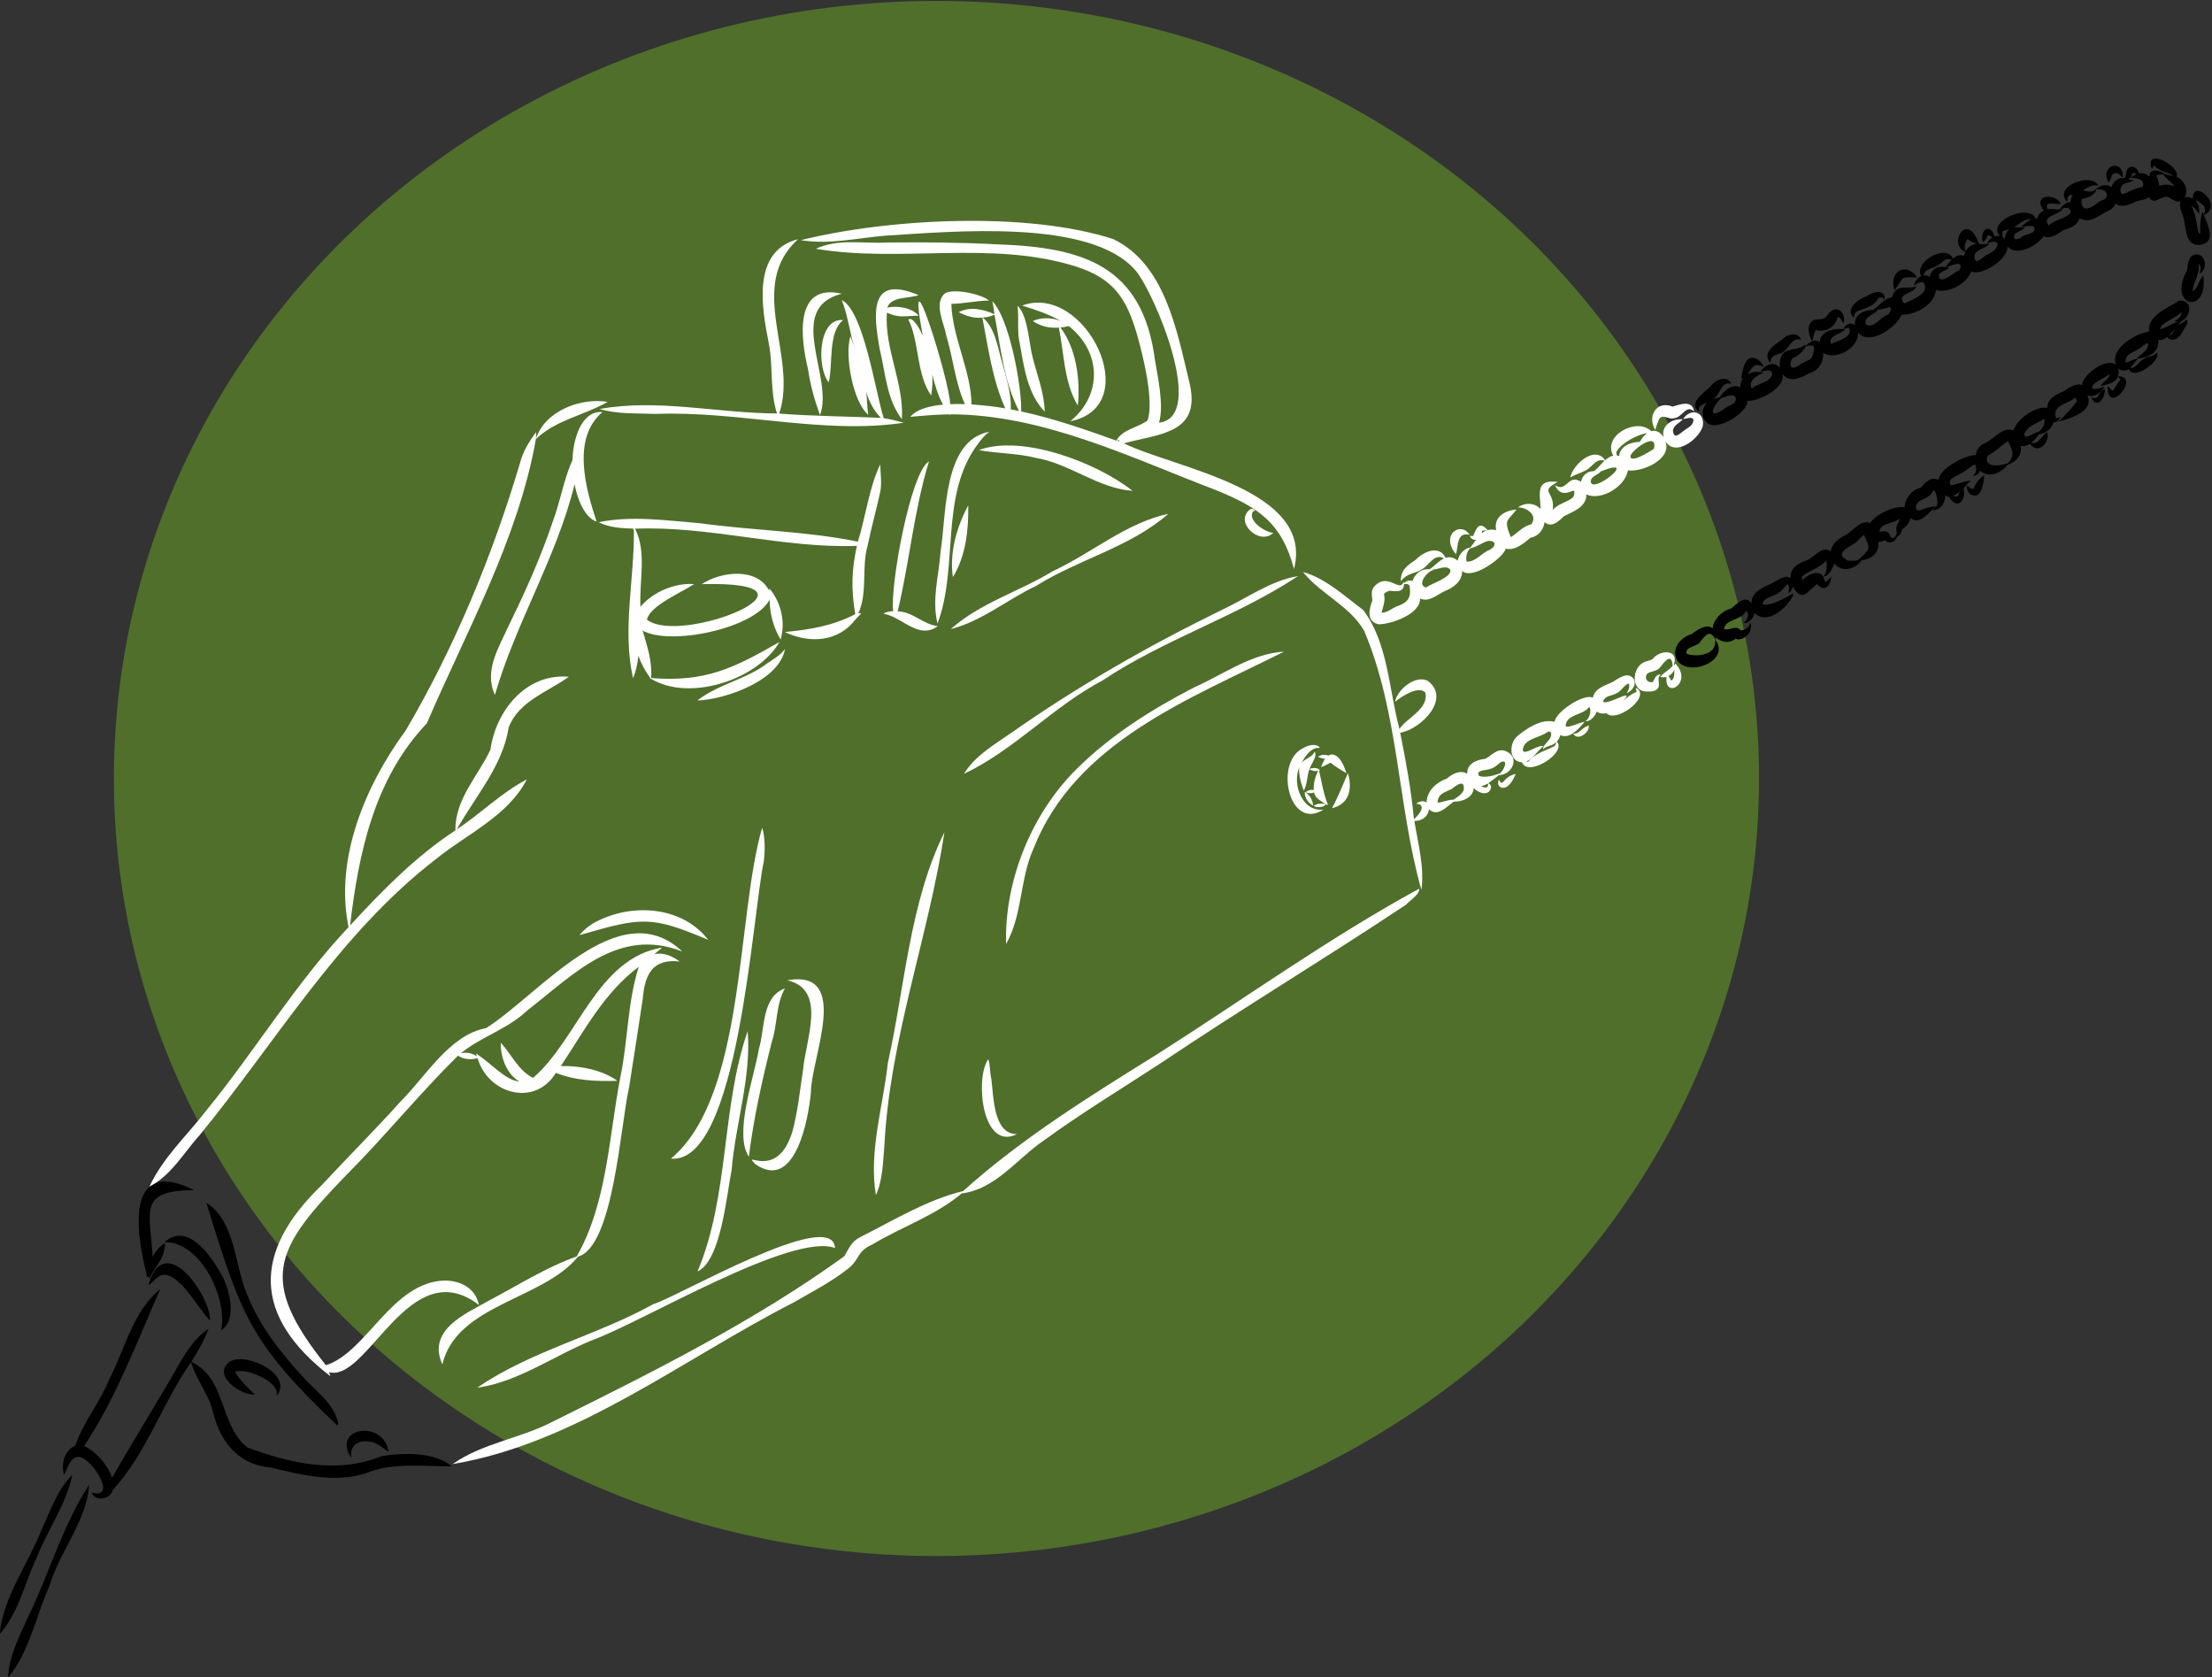 <?xml version="1.0" encoding="UTF-8" standalone="no"?>
<!-- Created with Inkscape (http://www.inkscape.org/) -->

<svg
   version="1.1"
   id="svg19043"
   width="224.891"
   height="170.472"
   viewBox="0 0 224.891 170.472"
   sodipodi:docname="logo.svg"
   inkscape:version="1.2.2 (b0a8486541, 2022-12-01)"
   xmlns:inkscape="http://www.inkscape.org/namespaces/inkscape"
   xmlns:sodipodi="http://sodipodi.sourceforge.net/DTD/sodipodi-0.dtd"
   xmlns="http://www.w3.org/2000/svg"
   xmlns:svg="http://www.w3.org/2000/svg">
  <rect x="0" y="0" width="224.891" height="170.472" fill="#333333" stroke="none"/>
  <defs
     id="defs19047" />
  <sodipodi:namedview
     id="namedview19045"
     pagecolor="#ffffff"
     bordercolor="#666666"
     borderopacity="1.0"
     inkscape:showpageshadow="2"
     inkscape:pageopacity="0.0"
     inkscape:pagecheckerboard="0"
     inkscape:deskcolor="#d1d1d1"
     showgrid="false"
     inkscape:zoom="0.49438549"
     inkscape:cx="525.9054"
     inkscape:cy="-366.11107"
     inkscape:window-width="1920"
     inkscape:window-height="1011"
     inkscape:window-x="0"
     inkscape:window-y="32"
     inkscape:window-maximized="1"
     inkscape:current-layer="g19053">
    <inkscape:page
       x="0"
       y="0"
       id="page19049"
       width="224.891"
       height="170.472" />
  </sodipodi:namedview>
  <g
     id="g19051"
     inkscape:groupmode="layer"
     inkscape:label="Page 1"
     transform="matrix(1.333,0,0,-1.333,-181.981,375.562)">
    <g
       id="g19053"
       transform="matrix(0.1,0,0,0.1,-3096.95,-637.865)">
      <ellipse
         style="fill:#4f6f2b;stroke-width:1.343;fill-opacity:1"
         id="path19364"
         cx="33048.934"
         cy="-8602.435"
         transform="scale(1,-1)"
         rx="627.392"
         ry="592.935" />
      <path
         d="m 33390.22,8743.204 c 1.157,1.208 2.791,1.981 4.395,2.392 v -0.048 c 4.606,-0.333 10.651,-1.678 10.932,5.033 1.551,0.339 3.663,0.375 4.266,-1.494 l 0.03,0.026 c 1.329,-9.424 -1.673,-12.714 -10.23,-15.599 -3.647,-1.69 -7.058,-4.635 -11.214,-4.724 1.218,4.724 3.178,9.454 1.833,14.415 z m 37.969,18.241 c 0,0.01 0,0.012 0,0.012 -0.96,0.184 -1.995,0.381 -3.013,0.476 5.085,-1.428 11.67,4.051 15.556,-0.149 2.042,-5.819 -14.151,-10.554 -18.476,-13.743 l 0.275,-0.041 c -7.743,1.85 0.626,12.559 5.671,13.445 z m 27.695,16.432 c 4.975,0.916 8.99,4.337 13.747,5.705 6.467,0.488 6.227,-4.212 1.253,-6.83 -6.022,-2.159 -10.535,-9.025 -17.072,-8.983 0.211,-0.054 0.41,-0.137 0.626,-0.119 -0.398,0 -0.842,0.172 -1.258,0.381 -0.509,3.486 0.158,7.294 2.704,9.846 z m -2.698,-9.87 c 0.03,-0.012 0.07,-0.028 0.09,-0.041 -0.02,0.012 -0.07,0.026 -0.09,0.036 0,0.01 0,0.01 0,0.01 z m 94.833,61.452 0.04,0.053 c 0.68,3.813 5.508,4.296 7.621,7.098 31.2,12.559 -8.311,-19.294 -7.667,-7.151 z m 19.513,21.983 c 3.271,6.502 16.298,13.511 23.403,14.302 -1.855,-1.345 -3.739,-3.469 -5.542,-6.598 -6.706,-0.167 -15,-3.022 -15.796,-10.822 -0.515,0.167 -1.047,0.268 -1.591,0.339 -0.375,0.881 -0.603,1.803 -0.474,2.779 z m 28.671,2.403 c -2.471,-1.606 -18.951,-12.262 -17.927,-5.14 l 0.07,0.037 c 1.961,4.908 20.795,18.693 17.862,5.104 z m -210.104,-133.837 c 9.568,-0.065 32.113,7.758 31.68,19.627 6.988,-3.058 12.98,2.969 18.938,5.759 6.543,2.428 13.344,7.532 13.151,15.32 7.303,-7.08 30.819,9.234 33.335,16.968 6.988,-1.803 13.964,4.266 18.821,8.341 6,0.916 10.073,6.276 10.751,11.928 4.887,-4.67 10.822,0.434 14.392,4.194 7.052,3.968 17.381,6.777 17.516,16.837 11.401,-5.009 29.596,6.051 31.651,18.36 11.78,-1.357 33.944,8.948 28.519,22.245 7.678,-12.25 25.657,1.571 28.572,11.53 1.79,11.013 -9.055,14.243 -14.971,5.515 2.428,-0.037 8.14,2.618 7.806,-1.648 h -0.05 c -0.58,-3.659 -4.389,-5.206 -7.035,-7.169 -3.131,-2.225 -7.743,-7.402 -8.504,-0.339 0.351,4.474 4.875,5.825 7.533,8.829 -8.253,0.886 -17.161,-5.152 -14.514,-13.951 -2.037,3.688 -5.607,6.015 -9.599,4.938 -11.219,10.905 -37.602,-3.629 -28.917,-18.723 -2.382,-0.381 -4.448,-1.88 -6.239,-3.445 -7.854,11.678 -24.621,-3.213 -26.588,-13.136 4.033,2.433 8.797,3.564 12.864,5.997 5.104,3.385 6.643,8.472 13.326,6.788 -2.739,-2.511 -5.086,-5.61 -7.946,-7.913 -5.824,0 -9.248,-3.885 -10.014,-8.18 -10.36,6.569 -10.553,-8.686 -19.905,-2.582 3.26,-7.163 7.813,-6.925 14.163,-4.051 1.2,-1.547 0.538,-3.73 -0.416,-5.337 0,0 0.03,0.119 0.03,0.119 -4.624,-3.968 -11.424,-4.742 -15.504,-9.704 2.148,14.499 -10.868,13.625 3.834,21.4 -17.236,2.284 -13.519,-8.478 -13.033,-20.734 -4.279,5.01 -12.227,5.242 -17.277,1.321 6.525,0.285 15.322,-5.92 10.183,-12.839 -6.432,-1.41 -10.271,-6.539 -15.667,-9.805 -5.63,13.85 -2.604,11.708 4.319,21.073 -8.732,-0.714 -17.586,-5.556 -15.486,-15.819 -3.306,1.101 -7.737,0.53 -11.113,-2.404 0.228,0.685 0.397,1.375 0.474,2.029 1.14,0.303 3.424,-0.01 3.991,0.714 v 0 0 0 c -6.356,6.895 -8.445,1.16 -10.886,-4.706 -2.117,-0.339 -3.721,1.244 -1.34,-1.88 1.234,-1 2.411,-1.237 3.476,-0.994 -1.416,-1.981 -2.732,-4.057 -4.253,-5.925 -4.642,-0.524 -8.891,-5.355 -9.722,-10.084 -2.364,2.314 -6.057,3.325 -9.182,2.195 -4.964,10.209 -16.932,4.676 -22.866,-1.529 -6.671,-4.528 -11.23,-7.383 -11.36,-16.367 5.297,6.699 10.02,5.319 16.533,9.305 5.572,3.671 9.26,12.196 16.562,8.169 -4.113,-1.809 -7.332,-5.926 -11.154,-8.294 -6.596,0.637 -11.378,-3.825 -13.027,-9.001 -1.791,0.881 -3.956,0.619 -6.438,-1.594 -0.04,0.339 -0.04,0.833 -0.24,1.071 -3.09,-8.835 -12.021,7.913 -22.509,-3.677 -2.581,-3.034 -1.708,-6.937 -1.357,-10.507 -2.61,-6.86 -4.653,-16.063 4.699,-18.235"
         style="fill:#ffffff;fill-opacity:1;fill-rule:nonzero;stroke:none;stroke-width:0.059"
         id="path19057" />
      <path
         d="m 33445.179,8773.332 c 1.921,6.395 0.352,17.337 10.447,14.915 0,0 0,0 0,0 v 0 c -6.911,10.691 -22.66,0.033 -10.447,-14.915"
         style="fill:#ffffff;fill-opacity:1;fill-rule:nonzero;stroke:none;stroke-width:0.059"
         id="path19059" />
      <path
         d="m 33618.19,8876.304 c 0,0 0,0 0,0 0,0 0,0 0,0"
         style="fill:#000000;fill-opacity:1;fill-rule:nonzero;stroke:none;stroke-width:0.059"
         id="path19061" />
      <path
         d="m 33600.006,8876.28 c 2.535,4.617 7.497,-0.405 11.407,0.85 6.092,0.197 9.311,10.918 15.363,5.2 -1.241,9.043 -10.974,5.307 -16.375,3.683 -12.25,4.908 -19.635,-7.288 -13.192,-17.854 0.644,2.701 1.692,5.497 2.797,8.121"
         style="fill:#ffffff;fill-opacity:1;fill-rule:nonzero;stroke:none;stroke-width:0.059"
         id="path19063" />
      <path
         d="m 33626.782,8882.33 c 0,0 0,0 0,0 0,0 0,0 0,-0.01 0,0 0,0 0,0.01"
         style="fill:#000000;fill-opacity:1;fill-rule:nonzero;stroke:none;stroke-width:0.059"
         id="path19065" />
      <path
         d="m 33708.611,8936.976 c 0,0 0,0.01 0,0.01 0,-0.01 0,-0.01 0,-0.01"
         style="fill:#000000;fill-opacity:1;fill-rule:nonzero;stroke:none;stroke-width:0.059"
         id="path19067" />
      <path
         d="m 33708.611,8936.976 v 0 c 0,0 0,0 0,0 0,0 0,0 0,0"
         style="fill:#000000;fill-opacity:1;fill-rule:nonzero;stroke:none;stroke-width:0.059"
         id="path19069" />
      <path
         d="m 33691.54,8926.326 c 7.959,1.362 8.445,13.41 17.065,10.655 -2.897,6.574 -11.366,4.254 -15.152,-0.291 -5.752,-3.63 -15.159,-10.019 -8.445,-17.378 0.03,4.563 2.703,5.818 6.532,7.014"
         style="fill:#000000;fill-opacity:1;fill-rule:nonzero;stroke:none;stroke-width:0.059"
         id="path19071" />
      <path
         d="m 33748.958,8953.586 c -1.685,8.269 12.061,4.385 18.241,14.755 1.265,1.779 4.25,0.862 4.812,-1 1.417,8.757 -9.094,6.437 -13.415,2.82 -6.296,-1.755 -17.562,-10.215 -9.638,-16.575"
         style="fill:#000000;fill-opacity:1;fill-rule:nonzero;stroke:none;stroke-width:0.059"
         id="path19073" />
      <path
         d="m 33796.62,8984.583 c 0.147,0 0.322,-0.048 0.457,-0.149 -8.855,12.56 -22.052,4.391 -17.429,-9.733 7.907,10.596 3.143,9.917 16.972,9.882"
         style="fill:#000000;fill-opacity:1;fill-rule:nonzero;stroke:none;stroke-width:0.059"
         id="path19075" />
      <path
         d="m 33948.129,9064.061 c 2.406,0.5 3.927,-2.404 5.677,-3.219 0.632,15.058 -18.482,9.008 -10.832,-4.051 2.305,1.981 1.427,7.08 5.155,7.27"
         style="fill:#000000;fill-opacity:1;fill-rule:nonzero;stroke:none;stroke-width:0.059"
         id="path19077" />
      <path
         d="m 34016.205,9034.177 c -0.169,-0.511 -0.485,-1.112 -0.779,-1.583 -0.268,0.714 -0.562,1.422 -0.918,2.1 -1.662,-5.266 -2.025,-10.75 -1.605,-16.224 -0.133,0.125 -0.595,-0.815 -1.046,-0.41 -2.347,6.806 -1.663,14.487 -5.829,20.716 2.855,-0.738 4.278,-3.754 5.969,-5.937 0.211,2.856 0.04,7.24 -2.289,9.638 0.282,0.304 0.562,0.613 0.837,0.91 1.622,-1.898 3.7,-2.772 5.326,-4.706 l -0.02,-0.06 c 0.691,-1.368 0.673,-2.909 0.35,-4.444 z m -24.925,20.407 c -3.108,0.999 -6.538,0.892 -9.575,-0.274 -0.62,2.707 -1.346,5.367 -2.265,7.984 1.714,0.958 3.119,0.542 5.179,0.791 2.207,-3.689 6.286,-5.593 8.551,-9.174 -0.627,0.25 -1.259,0.47 -1.89,0.673 z m -22.305,-1.101 c -5.465,-0.5 -10.259,-3.856 -15.332,-5.42 -2.968,0.928 -1.569,6.134 0.45,7.532 2.453,1.208 5.654,1.458 8.024,2.897 -1.429,0.149 -2.826,0.583 -4.232,0.988 1.984,0.869 2.733,2.689 3.336,4.623 0.867,0.238 2.013,-0.184 2.939,-0.863 -1.669,-0.755 -3.219,-1.88 -4.782,-2.725 4.331,-0.244 11.628,-0.541 9.597,-7.032 z m -27.424,-6.788 c -0.123,-3.141 -4.214,-3.04 -6.221,-4.706 -5.408,-4.545 -13.871,-9.186 -13.016,2.285 4.283,0.88 10.183,2.475 11.272,7.437 3.418,0.071 8.55,-0.203 7.965,-5.016 z m -27.771,-13.184 c -4.324,-4.301 -11.833,-4.985 -16.55,-9.406 -5.824,7.705 8.539,7.717 10.711,12.958 0.03,-0.01 0.04,0.011 0.03,0.031 2.845,1.19 6.76,0.357 5.817,-3.581 z m -36.852,-17.949 c -2.926,-2.773 -8.328,-2.844 -5.255,2.302 -0.09,-0.137 -0.141,-0.184 -0.206,-0.286 2.254,2.201 5.969,2.612 7.867,5.367 -2.459,-0.666 -6.058,0.166 -8.558,-0.179 4.356,2.35 7.955,6.866 13.385,6.075 -2.949,-1.237 -5.442,-3.635 -7.947,-5.521 3.219,-0.595 7.632,1.88 10.13,-0.554 l -0.07,-0.031 c 1.322,-5.527 -6.455,-4.676 -9.347,-7.175 z m -13.075,-1.619 c -0.485,0.583 -1.088,1.077 -1.79,1.482 -0.147,1.475 -0.08,3.034 0,4.509 1.761,0.298 3.534,0.768 5.254,1.369 -2.228,-1.701 -3.423,-4.515 -3.452,-7.36 z m -29.818,-9.281 c -1.767,2.761 -0.363,6.598 1.317,9.138 2.142,-1.773 4.688,-3.058 7.344,-3.831 -3.616,-0.026 -7.075,-2.189 -8.661,-5.307 z m -4.782,-14.475 c -3.516,-1.208 -15.373,-12.363 -15.789,-4.307 0.433,3.581 7.046,3.962 7.825,6.544 -0.105,0.089 -0.252,-0.037 -0.305,-0.131 -0.825,-0.167 -1.598,-0.054 -2.44,0.054 3.745,0.571 14.601,6.52 10.709,-2.16 z m -27.465,-4.141 c 0.96,5.046 6.508,5.123 10.165,7.288 3.794,1.612 6.573,7.163 11.126,4.479 -1.738,-1.731 -3.277,-3.777 -4.641,-5.45 -6.35,1.493 -11.067,-2.392 -11.921,-7.389 -1.469,0.97 -3.113,1.321 -4.729,1.071 z m -27.478,-30.098 c -5.448,-1.678 -10.241,-10.507 -16.211,-7.461 l 0.03,0.029 c -0.309,0.351 -0.486,0.791 -0.655,1.22 l 0.09,-0.101 c -0.649,5.812 7.105,6.164 9.37,10.34 2.915,0.119 5.677,0.988 8.446,1.809 l -0.03,0.041 c 3.032,0.345 0.773,-5.295 -1.053,-5.878 z m -115.685,-64.444 c -0.193,-3.653 -4.957,-4.379 -7.444,-6.146 -13.174,-10.06 -12.396,-1.493 -3.706,7.163 3.301,0.886 6.749,2.981 10.19,1.678 0.562,-0.678 1.118,-2.1 0.977,-3.29 0,0.202 0,0.387 -0.02,0.595 z m 362.204,146.343 c 2.207,7.728 -13.683,20.145 -13.742,6.788 -1.978,1.148 -4.284,1.594 -6.286,0.815 3.694,5.723 -0.281,13.469 -6.086,15.766 3.804,7.175 -22.48,22.293 -19.484,8.062 1.399,-3.802 0.89,-0.999 2.313,0.743 3.634,-4.765 10.51,-4.878 14.783,-8.12 -2.189,0.452 -4.472,0.625 -6.549,1.535 0.07,0.046 0.04,0.256 0,0.149 0,0 0,0 0,0 0,-0.011 0,-0.011 0,-0.011 v 0 c 0,0 0,0 0,0 -4.254,2.707 -11.424,4.706 -11.751,-2.237 -1.907,2.041 -5.145,3.189 -8,2.546 -0.328,3.535 -4.993,6.771 -8.025,3.939 -2.352,-1.999 -1.076,-5.372 -2.89,-7.668 -4.553,1.112 -8.802,-2.755 -10.101,-6.771 -2.793,2.13 -6.842,2.392 -11.424,-1.321 0,0.054 0,0.113 -0.03,0.166 v 0.011 c -0.09,-0.036 -0.175,-0.309 -0.379,-0.506 0,0 0,0 0,0 -2.869,-2.772 -6.439,-1.386 -9.885,-0.868 3.692,2.296 7.274,4.753 11.734,3.641 -5.209,10.697 -35.033,-0.851 -23.639,-12.393 0.486,3.558 -0.04,5.117 4.139,5.486 -1.031,-1.69 -1.511,-3.731 -1.582,-5.801 -3.018,0.571 -6.408,-2.623 -8.222,-5.229 0.621,0.095 1.358,0.357 2.025,0.476 -3.629,-1.613 -7.655,0.185 -11.377,-0.446 -2.487,7.163 6.724,2.891 10.201,4.158 -5.747,9.049 -21.871,6.098 -13.069,-5.277 -2.704,-1.35 -4.559,-3.641 -5.331,-6.294 -0.269,0.065 -0.556,0.059 -0.831,0.089 -4.864,12.458 -38.177,-2.683 -27.15,-13.106 -1.469,0.321 -2.909,0.154 -4.255,-0.382 -3.253,10.668 -11.331,5.301 -9.042,-4.355 2.095,0.905 3.095,3.326 3.997,5.331 1.176,-0.196 2.452,-0.898 3.429,-1.808 -1.755,-1.119 -3.259,-2.761 -4.271,-4.539 13.547,4.986 8.176,-5.908 -0.27,-8.752 -3.54,-2.041 -9.604,-9.322 -9.047,-0.237 1.574,5.188 8.456,4.699 11.23,8.924 -2.481,-0.749 -5.179,-0.375 -7.836,-0.345 -9.059,26.082 -24.177,-0.339 -10.452,-6.08 -0.434,-0.946 -0.744,-1.945 -0.925,-2.975 -3.255,1.261 -6.07,0.021 -8.515,-2.076 -5.168,11.697 -30.229,-2.618 -24.206,-13.35 -2.616,-1.071 -4.823,-4.379 -5.818,-7.181 2.236,1.065 4.828,3.04 7.351,2.546 6.239,-8.472 -8.808,-13.499 -14.555,-16.2 -6.673,7.609 7.994,7.425 9.264,12.976 0,-0.01 0.03,0.037 0,0.037 -7.081,-2.862 -15.293,3.016 -18.698,-8.567 -5.185,0.107 -9.732,-6.521 -14.146,-9.287 0.656,-0.078 1.458,0.029 2.16,0.041 -7.427,0.333 -17.177,-2.707 -16.112,-12.03 -2.978,3.308 -7.14,0.613 -8.913,-2.659 1.434,0.232 2.838,1.059 4.39,0.922 3.511,-7.229 -9.009,-10.066 -13.736,-12.303 -2.213,6.943 7.584,7.05 10.639,11.114 -10.399,1.261 -18.851,-2.261 -19.231,-9.674 -1.65,1.303 -3.681,1.38 -5.601,0.708 0.562,2.79 1.305,5.944 2.54,8.555 7.609,-2.35 15.157,2.112 16.726,9.954 2.189,-0.738 3.424,-2.987 4.273,-5.099 2.785,6.818 -4.032,14.844 -10.224,8.579 -4.788,-5.979 -3.846,-4.884 -11.336,-5.61 -6.966,-2.106 -5.315,-11.637 -2.154,-16.439 -1.996,-0.744 -3.846,-2.279 -4.975,-4.075 7.626,2.439 7.269,-0.91 5.173,-7.342 -0.854,-2.969 -4.155,-3.29 -6.443,-4.653 -2.645,-0.922 -7.989,-6.741 -10.025,-2.826 -0.622,2.183 0.193,4.73 1.714,6.336 3.155,0.166 11.249,7.942 9.27,9.894 -7.514,-6.491 -20.261,0.869 -19.436,-17.759 -4.173,5.95 -11.833,2.112 -14.794,-3.052 2.949,0.595 9.123,3.272 9.013,-1.927 l 0.09,0.143 c -2.125,-6.461 -10.985,-6.771 -15.732,-10.893 -2.831,6.206 4.092,10.216 8.92,11.851 -3.658,1.493 -8.469,1.148 -12.132,-0.964 3.78,4.962 4.811,9.495 11.968,5.646 0.05,2.719 -2.821,4.73 -4.846,6.098 -9.499,4.236 -10.651,-8.87 -12.045,-15.314 0.644,0.291 1.265,0.648 1.868,1.041 -1.727,-1.91 -2.418,-4.641 -2.412,-7.306 -6.069,2.945 -12.449,-2.481 -15.578,-7.55 -1.914,-0.678 -3.981,-1.149 -5.882,-1.91 6.554,2.761 6.238,14.761 14.817,11.982 -3.586,7.436 -12.722,3.082 -16.678,-2.529 -4.635,-4.248 -17.013,-12.809 -7.866,-18.663 -1.973,4.635 2.815,5.473 6.01,6.913 -4.289,-3.885 -4.969,-10.929 -0.456,-14.945 6.607,-8.073 31.784,7.347 31.106,16.319 7.994,-0.762 29.765,9.989 26.634,20.597 5.56,-7.728 14.784,-2.683 21.291,0.767 6.684,2.041 10.061,8.288 9.903,15.207 9.352,-6.116 27.272,3.605 26.471,15.409 8.773,-10.4 29.284,4.028 33.282,13.636 10.476,-0.155 25.137,7.568 26.131,18.866 9.599,-2.683 23.482,4.676 26.911,14.16 8.024,-3.849 28.507,9.502 27.664,19.05 7.129,-8.073 22.637,0.672 27.654,7.847 5.05,-2.57 10.58,1.756 14.864,4.528 5.004,1.708 10.868,3.338 12.449,9.21 8.404,-4.866 15.087,2.713 22.274,5.819 2.628,1.213 4.29,3.141 5.167,5.319 4.864,-3.718 11.191,-0.506 16.03,1.719 3.208,1.136 7.029,0.922 9.669,3.26 2.873,-6.235 8.369,-0.208 12.63,0.285 4.02,-0.202 7.263,-5.325 11.447,-3.278 -2.201,-5.039 2.481,-11.03 2.768,-16.283 1.603,-7.324 1.528,-17.48 11.366,-17.313 13.665,1.552 6.414,15.26 3.412,23.208 2.733,0.232 4.599,2.933 5.338,5.42"
         style="fill:#000000;fill-opacity:1;fill-rule:nonzero;stroke:none;stroke-width:0.059"
         id="path19079" />
      <path
         d="m 34007.654,9001.55 c -4.634,-2.07 -4.014,-7.651 -4.95,-11.839 -15.445,-27.54 16.696,-34.554 12.435,-3.7 -3.153,-3.409 -3.915,-8.87 -7.508,-11.928 l -0.03,0.037 c -0.158,-0.071 -0.328,-0.149 -0.503,-0.113 0.223,7.234 6.286,13.63 4.366,21.174 2.359,-1.892 1.603,-5.206 0.843,-7.746 7.432,3.623 3.95,17.538 -4.647,14.118"
         style="fill:#000000;fill-opacity:1;fill-rule:nonzero;stroke:none;stroke-width:0.059"
         id="path19081" />
      <path
         d="m 33993.767,8945.466 c -1.235,-1.916 -1.873,-5.003 -4.63,-5.229 1.656,1.529 3.179,3.367 4.63,5.229 z m -103.782,-78.562 c -3.049,0.021 -11.927,-7.454 -11.249,-1.398 2.446,5.902 10.114,7.895 15.035,11.232 1.236,-3.796 -1.228,-7.288 -3.786,-9.835 z m 3.804,9.835 c 0,-0.025 0,-0.054 0.03,-0.077 0,0.025 -0.03,0.053 -0.03,0.077 z m -27.343,-33.709 c -5.198,-2.273 -19.424,-4.231 -15.767,5.408 5.783,2.921 10.207,7.919 15.592,11.197 2.99,-6.652 5.612,-10.168 0.175,-16.605 z m -36.987,-22.174 c -0.733,-1.16 -1.054,-2.659 -2.066,-3.498 -0.984,0.166 -1.99,0.363 -2.967,0.648 1.738,0.857 3.464,1.785 5.033,2.85 z m -17.259,-9.662 c -0.194,-0.345 -0.579,-1.083 -0.908,-1.428 -4.705,0.268 -8.906,-1.987 -13.29,-3.052 -3.74,0.952 -1.469,6.098 0.93,7.425 4.092,1.88 8.714,3.605 10.57,8.157 1.99,-0.708 3.423,-9.031 2.698,-11.102 z m -30.912,-20.222 c 0.326,-1.874 -0.423,-3.671 -1.926,-4.813 0.04,-0.071 0.257,-0.037 0.362,-0.037 -5.945,-1.928 -0.562,6.895 -11.459,4.349 0.205,7.401 11.331,5.932 15.556,10.322 -0.697,-3.224 -3.98,-6.265 -2.533,-9.823 z m -22.141,-14.57 c -1.862,-3.112 -5.033,-5.075 -7.585,-7.544 -2.359,-0.494 -4.775,-0.238 -7.158,-0.393 -11.277,5.229 -0.409,9.989 5.28,13.546 2.44,1.886 4.295,4.409 6.759,6.253 1.018,-3.837 4.665,-7.829 2.704,-11.863 z m -33.979,-19.8 c -3.418,5.307 -12.577,1.119 -15.503,-2.957 -0.41,0.869 -0.662,2.011 -0.457,3.064 l 0.06,-0.149 c 5.607,4.616 13.478,6.306 18.323,12.136 0.686,-2.969 0.621,-10.59 -2.422,-12.095 z m -46.065,-20.59 c 0,0.131 -0.03,0.262 -0.03,0.387 0.07,-0.054 0.05,0.25 0.07,0.369 0,-0.16 0,-0.172 -0.03,-0.184 l 0.03,0.012 c -0.07,-0.191 -0.06,-0.387 -0.05,-0.583 z m 313.979,215.106 c 11.243,-3.57 17.066,17.015 3.465,15.629 -8.47,-5.718 -23.955,-10.923 -22.778,-23.548 -9.868,-1.195 -30.023,-12.833 -25.154,-25.356 -7.099,6.098 -25.751,-7.49 -25.897,-15.439 -3.869,1.916 -10.237,-1.826 -13.531,-4.474 -5.823,-2.498 -12.923,-5.295 -13.039,-12.898 -8.786,1.702 -23.123,-8.567 -25.798,-17.111 -8.732,3.004 -14.724,-6.872 -22.046,-9.929 -3.957,-1.559 -6.164,-5.122 -6.766,-9.025 -7.432,0.601 -27.886,-10.424 -28.32,-18.913 -5.612,2.868 -10.207,-1.672 -13.355,-5.813 -7.024,-1.469 -12.478,-8.722 -12.501,-15.153 -6.789,1.892 -22.608,-5.324 -26.138,-11.845 -7.234,2.689 -12.921,-5.533 -18.464,-9.025 -5.103,-2.404 -11.125,-6.461 -11.599,-12.428 -7.463,4.313 -12.337,-4.795 -18.786,-7.133 -6.158,-1.856 -12.695,-6.075 -11.975,-13.499 -3.792,3.213 -10.09,-1.749 -13.911,-3.73 -6.69,-3.04 -16.078,-6.526 -15.943,-15.391 -4.716,7.056 -11.406,-0.845 -15.666,-4.087 -7.007,-1.589 -13.508,-8.633 -13.947,-15.058 -4.365,3.998 -11.822,-1.22 -15.994,-4.331 -8.359,-2.433 -16.032,-11.197 -11.033,-20.139 9.224,-13.023 41.242,0.06 28.905,15.909 1.686,-11.697 -13.46,-13.511 -21.549,-10.965 -0.06,0.083 -0.105,0.178 -0.156,0.268 -1.517,5.33 7.613,5.17 10.218,8.745 4.319,5.593 7.59,10.156 12.126,1.505 0.122,0.702 0.09,1.458 0,2.219 3.851,-3.986 10.482,-4.867 14.959,-1.107 6.298,-2.671 14.42,6.396 11.125,12.25 -0.129,-3.01 -4.108,-5.824 -7.034,-5.913 0.157,-0.019 0.311,-0.026 0.473,-0.012 -0.222,-0.012 -0.298,-0.028 -0.65,0.036 -3.417,4.456 -8.591,-0.297 -12.664,0.94 0.691,7.901 13.227,6.425 16.756,13.933 3.043,-1.85 0.936,-7.949 -1.99,-8.829 0,0.01 0,0.01 0,0 0,0 0,0.026 0,0.013 3.155,-1.833 8.281,3.587 8.41,7.389 7.643,-8.489 20.233,0.137 25.698,7.407 0.796,1.011 5.882,7.229 2.996,7.407 0.03,-0.125 0.27,-0.232 0.317,-0.393 -6.748,-3.498 -14.731,-8.894 -22.614,-8.258 -0.627,5.551 9.176,6.289 12.454,9.353 2.633,1.547 3.904,4.628 6.396,6.265 1.728,-1.779 1.06,-4.867 0.58,-7.092 1.551,1.029 3.014,3.326 3.506,5.063 7.31,-12.571 11.359,-2.975 18.453,2.142 5.769,-6.568 9.948,-1.309 10.961,5.444 -1.498,-1.232 -3.038,-2.767 -4.747,-3.79 -0.901,1.208 -0.859,2.873 -1.638,4.17 4.8,-0.262 6.877,6.164 8.673,9.769 5.602,-7.157 16.066,-4.272 20.835,2.606 7.169,0.506 13.835,5.938 12.518,13.809 1.487,0.037 3.19,0.458 5.116,1.38 2.838,-3.028 8.234,-1.511 9.136,2.558 2.188,0.881 3.458,3.338 3.868,5.563 3.172,2.416 6.127,5.063 6.269,8.906 7.841,-5.89 13.653,4.325 19.446,8.377 -0.76,-0.898 -1.492,-1.738 -2.381,-2.552 6.538,0.298 9.369,5.158 9.744,11.47 0.767,-0.601 1.756,-1.053 2.692,-1.083 6.479,-10.739 13.332,-2.963 11.178,6.187 1.774,1.981 3.324,4.188 5.678,6.051 -5.093,-0.232 -9.992,-2.737 -15.076,-3.647 -4.279,4.896 5.161,7.574 8.228,9.489 3.693,1.577 6.233,5.289 9.996,6.508 1.551,-2.623 0.896,-6.883 -1.633,-8.632 2.358,-0.238 4.559,1.749 5.753,3.807 6.467,-5.979 16.147,-1.69 20.723,4.694 6.339,1.666 11.284,7.371 9.945,14.273 2.428,-0.708 5.056,0.214 7.04,1.529 6.062,-8.311 15.116,0.44 13.314,8.496 -1.949,1.416 -6.555,-9.971 -12.285,-7.722 2.283,1.815 4.203,4.284 5.929,6.497 5.016,0.916 9.92,4.105 11.074,9.43 2.557,-1.166 4.301,2.094 5.396,3.992 -0.99,-0.298 -2.062,-0.851 -3.103,-1.16 0,0.025 -0.263,-0.054 -0.374,-0.048 -3.431,10.691 9.024,10.411 14.537,15.897 0.445,-0.952 0.931,-1.886 1.387,-2.826 -4.196,-5.634 -8.982,-10.798 -14.099,-15.528 8.913,2.279 27.706,7.752 22.018,20.216 4.763,-2.814 10.393,2.1 13.22,6.336 -2.843,-0.44 -5.951,-2.237 -8.872,-1.671 -3.605,4.069 10.165,8.228 12.699,11.648 -0.163,-4.349 -5.284,-6.11 -6.957,-9.501 4.722,1.5 11.159,1.827 13.208,7.413 0.762,-0.72 1.352,-1.648 2.06,-2.445 -2.306,-2.541 -3.792,-5.7 -5.888,-8.383 -1.679,0.559 -2.486,2.582 -3.897,3.296 -0.667,-23.756 25.833,8.287 7.731,7.544 0.756,1.975 0.855,4.254 0.164,6.211 1.89,-2.166 5.934,-2.422 8.124,-0.577 3.47,-9.87 26.388,7.55 21.091,12.66 -0.965,-3.361 -6.8,-2.439 -9.275,-4.944 -4.08,-1.308 -6.123,-7.698 -10.681,-6.758 2.148,2.047 3.833,5.021 5.993,6.812 -3.536,-0.095 -6.316,-2.148 -9.517,-2.945 -0.983,6.521 6.403,8.091 10.575,10.774 2.148,1.309 3.893,3.617 6.362,4.224 1.318,-5.569 -5.507,-8.258 -8.427,-11.804 7.55,-0.083 18.02,4.563 16.206,13.993 2.598,-0.178 4.863,0.72 6.9,2.219 4.553,-4.718 10.189,0.155 12.161,4.944 1.316,2.606 4.939,5.86 2.546,8.781 -1.101,-2.713 -5.156,-2.945 -7.041,-5.301 1.1,1.41 2.172,2.755 3.253,3.885 -5.839,-0.619 -10.685,-4.771 -16.187,-6.288 0.767,5.711 12.437,8.264 16.282,13.321 0.316,-3.154 -2.833,-5.967 -5.502,-7.151"
         style="fill:#000000;fill-opacity:1;fill-rule:nonzero;stroke:none;stroke-width:0.059"
         id="path19083" />
      <path
         d="m 33934.574,8893.604 c -0.953,-1.57 -3.376,-1.219 -4.927,-0.731 4.845,-9.222 10.535,-0.405 10.517,6.461 -2.763,-0.928 -4.355,-3.189 -5.59,-5.729"
         style="fill:#000000;fill-opacity:1;fill-rule:nonzero;stroke:none;stroke-width:0.059"
         id="path19085" />
      <path
         d="m 33840.052,8823.521 c -1.645,-1.083 -3.956,1.505 -4.992,2.35 0,0 0,0 0,0.01 -0.632,-2.648 0.766,-5.896 3.172,-7.139 8.206,-3.486 9.258,9.293 9.949,14.796 -3.863,-2.124 -6.555,-5.92 -8.135,-10.013"
         style="fill:#000000;fill-opacity:1;fill-rule:nonzero;stroke:none;stroke-width:0.059"
         id="path19087" />
      <path
         d="m 33609.283,8677.083 c -0.532,1.107 -1.17,2.6 -2.166,3.409 2.107,1.059 3.91,2.898 4.56,5.057 -0.03,-3.486 0.257,-7.216 -2.394,-8.466 z m 2.557,11.185 c -0.105,0.387 -0.1,0.928 -0.468,1.178 4.132,11.988 -11.341,11.131 -16.335,3.879 -2.282,-1.19 -5.213,-1.338 -7.46,-2.772 -8.569,-4.974 -8.587,-22.31 3.44,-21.817 3.166,-0.149 7.545,0.125 8.755,3.659 0.749,2.986 -1.492,7.377 1.709,9.251 -3.61,0.702 -4.827,-3.248 -6.221,-5.789 -4.103,-0.524 -6.753,2.814 -4.237,6.485 2.809,2.041 6.812,1.595 9.37,4.272 3.318,4.153 9.258,12.684 10.089,1.731 0.02,0.019 0.03,0.041 0.06,0.06 -2.581,-3.356 -6.983,-5.015 -9.529,-8.543 1.546,-0.339 3.202,-0.506 4.748,0.071 -1.856,-17.902 20.899,-4.48 6.595,10.292 -0.257,-0.577 -0.415,-1.243 -0.516,-1.957"
         style="fill:#ffffff;fill-opacity:1;fill-rule:nonzero;stroke:none;stroke-width:0.059"
         id="path19089" />
      <path
         d="m 33511.588,8624.71 v 0 0 c 0,0 0,0 0,0 z m 8.638,2.362 c -6.731,-3.516 -14.638,-5.325 -19.764,-11.691 l 0.06,0.089 c -0.69,-0.309 -1.417,-0.333 -2.154,-0.226 5.456,1.791 9.007,8.454 13.531,11.851 -4.208,1.297 -14.127,-7.044 -15.742,-3.45 0,9.085 12.67,9.65 18.634,14.088 4.166,2.13 3.323,-3.587 1.526,-5.533 -1.457,-2.32 -4.898,-4.712 -4.717,-7.496 0,-0.01 0,0 0,0.01 2.529,2.76 7.217,2.398 9.809,5.337 0.112,-1.101 -0.321,-2.225 -1.175,-2.975 z m 63.839,43.431 c -0.633,0.345 -1.317,0.815 -1.938,1.071 0.275,-1.011 0.784,-1.945 0.79,-3.022 -4.043,-1.785 -7.544,-4.391 -10.692,-7.46 9.861,10.316 -6.549,0.113 -12.36,-0.446 -5.479,-0.988 -0.187,4.599 2.34,4.724 2.061,0.583 4.103,1.237 5.952,2.338 3.396,1.66 5.128,5.902 8.639,7.181 1.457,-2.118 -0.141,-5.366 -1.341,-7.282 3.951,1.196 7.772,6.687 5.227,10.756 -4.237,5.962 -11.395,0.559 -15.884,-2.279 -5.853,-2.903 -13.677,-4.516 -15.251,-12.107 -6.508,3.713 -28.355,-10.685 -29.134,-18.324 -9.967,2.606 -21.724,-5.045 -29.051,-11.512 -5.848,-5.598 -5.66,-19.079 4.196,-19.353 4.354,-11.917 34.728,7.622 26.453,15.808 1.451,1.303 2.335,3.076 2.71,4.938 7.146,-3.486 14.344,5.003 18.616,10.161 -3.078,-0.166 -13.478,-5.545 -14.531,-3.189 0.462,9.132 13.062,7.895 17.651,14.171 0,0.01 0.222,0.131 0.45,0.25 1.967,-2.695 -0.205,-9.245 -3.014,-10.864 3.781,-0.256 7.31,3.671 8.667,7.389 1.95,-1.541 4.958,-1.862 7.334,-1.232 7.006,-7.603 32.153,10.709 24.171,18.282"
         style="fill:#ffffff;fill-opacity:1;fill-rule:nonzero;stroke:none;stroke-width:0.059"
         id="path19091" />
      <path
         d="m 33545.041,8642.195 c -3.676,-1.041 -6.18,-6.247 -10.331,-5.503 -0.03,-0.012 0,-0.054 0,-0.083 0,0.01 0,0.01 0,0.012 3.021,-6.283 13.432,1.404 11.536,6.598 -0.129,-0.547 -0.714,-0.797 -1.205,-1.023"
         style="fill:#ffffff;fill-opacity:1;fill-rule:nonzero;stroke:none;stroke-width:0.059"
         id="path19093" />
      <path
         d="m 33481.249,8599.907 c -1.745,-2.053 -2.33,0.512 -3.448,1.511 -0.942,-2.6 -0.685,-5.063 2.224,-6.069 5.6,-0.851 8.796,6.295 10.805,10.548 -3.84,-0.595 -7.065,-3.022 -9.581,-5.991"
         style="fill:#ffffff;fill-opacity:1;fill-rule:nonzero;stroke:none;stroke-width:0.059"
         id="path19095" />
      <path
         d="m 33468.918,8595.927 c -1.493,-0.97 -3.331,0.268 -4.887,0.553 1.885,0.273 3.664,1.059 5.366,2.1 0.346,-0.892 0.497,-2.047 -0.479,-2.654 z m 2.334,13.796 c 3.225,0.732 5.52,3.106 7.983,5.123 6.713,2.915 2.131,-7.098 -0.773,-8.639 -4.465,-1.559 -11.172,-3.522 -15.801,-1.791 l 0.164,-0.028 c -3.014,4.896 5.806,4.022 8.427,5.337 z m -20.285,-16.456 c -1.614,-3.272 -4.874,-5.141 -7.806,-7.056 -4.138,0.208 -7.93,-2.076 -11.992,-2.177 0.205,7.002 5.689,7.853 10.71,10.328 3.781,3.123 10.581,8.032 9.088,-1.095 z m -31.474,76.521 c 0,0.019 -0.09,0.054 -0.175,0.083 0.07,-0.026 0.152,-0.065 0.234,-0.095 -0.03,0.01 -0.04,0.012 -0.06,0.012 z m 50.214,-71.018 c 2.88,1.821 5.549,4.319 8.152,6.176 10.851,0.345 16.499,14.618 4.566,18.592 -6.227,1.904 -10.066,-3.772 -14.983,-6.104 -6.408,-0.726 -14.04,-3.54 -13.63,-11.441 -5.203,3.332 -11.377,-0.041 -15.685,-3.683 -7.871,-2.808 -15.046,-9.067 -15.403,-18.258 -1.669,1.428 -4.413,1.6 -8.07,-0.803 8.854,-0.619 2.217,-8.656 -1.54,-11.928 -2.001,21.929 -6.069,44.139 -10.476,65.996 15.632,2.534 39.042,25.832 21.162,39.48 -9.761,5.194 -23.866,-7.235 -25.042,-15.879 0,0 0,0.01 -0.03,0.012 4.291,3.629 18.196,12.892 23.095,6.919 2.657,-12.458 -13.713,-18.776 -19.753,-27.653 -8.117,29.967 -8.597,65.58 -27.682,90.74 -14.28,10.602 -28.624,24.196 -45.836,28.92 13.49,-16.926 35.776,-25.796 46.65,-44.936 26.553,-62.939 25.312,-132.868 43.607,-197.496 2.464,17.331 -2.605,35.429 -5.373,52.593 7.421,0.065 10.851,4.855 11.091,9.031 6.385,-6.401 13.589,1.803 18.827,5.682 6.479,-0.036 14.836,2.85 15.433,10.429 3.219,-3.843 11.459,-6.592 13.062,0.019 0.334,1.577 -0.626,3.231 -2.153,3.593"
         style="fill:#ffffff;fill-opacity:1;fill-rule:nonzero;stroke:none;stroke-width:0.059"
         id="path19097" />
      <path
         d="m 33265.913,8730.639 c -55.411,-27.088 -109.119,-57.775 -159.773,-93.316 -13.138,-9.132 -27.553,-17.295 -36.25,-31.359 38.17,17.938 67.923,51.308 105.596,71.149 47.06,31.46 102.4,48.63 149.25,79.662 -21.239,-3.457 -39.259,-17.14 -58.823,-26.136"
         style="fill:#ffffff;fill-opacity:1;fill-rule:nonzero;stroke:none;stroke-width:0.059"
         id="path19099" />
      <path
         d="m 33122.949,8548.933 c 32.077,81.518 119.513,114.187 191.065,150.21 -24.616,-1.339 -46.217,-17.349 -68.351,-27.153 -32.358,-16.688 -63.611,-36.327 -89.683,-62.201 -34.343,-33.846 -55.295,-85.118 -53.937,-133.6 12.664,22.298 10.347,49.404 20.906,72.743"
         style="fill:#ffffff;fill-opacity:1;fill-rule:nonzero;stroke:none;stroke-width:0.059"
         id="path19101" />
      <path
         d="m 33349.492,8620.682 c -0.521,-0.196 -1.007,-0.458 -1.47,-0.749 -2.697,0.821 -5.595,0.785 -8.017,-0.94 1.61,-0.803 3.453,-1.416 5.325,-1.69 -1.368,-1.868 -2.328,-4.135 -3.031,-6.229 2.61,0.69 4.747,2.415 7.345,3.403 3.564,-3.278 7.924,-5.438 11.945,-8.037 0,-0.01 0,-0.01 0,-0.01 -0.03,-0.026 0.02,-0.041 0.03,-0.041 -1.585,5.33 -5.355,15.189 -12.125,14.29"
         style="fill:#ffffff;fill-opacity:1;fill-rule:nonzero;stroke:none;stroke-width:0.059"
         id="path19103" />
      <path
         d="m 33350.61,8579.756 c 13.349,3.195 15.666,14.85 12.156,26.796 -3.928,-9.007 -7.468,-18.14 -12.156,-26.796"
         style="fill:#ffffff;fill-opacity:1;fill-rule:nonzero;stroke:none;stroke-width:0.059"
         id="path19105" />
      <path
         d="m 33336.206,8581.732 c -0.134,3.974 -2.68,8.478 -6.349,10.394 -0.217,-4.349 2.615,-8.359 6.326,-10.34 0,-0.026 0,-0.065 0.03,-0.054"
         style="fill:#ffffff;fill-opacity:1;fill-rule:nonzero;stroke:none;stroke-width:0.059"
         id="path19107" />
      <path
         d="m 33329.131,8625.817 c -23.071,-10.048 -11.517,-64.206 15.011,-47.089 -16.076,-2.166 -24.118,19.223 -18.441,32.198 -0.808,-5.319 1.768,-14.029 3.442,-17.711 2.785,4.962 2.311,11.173 4.289,16.361 1.973,-1.505 4.279,-1.737 6.591,-1.38 -2.219,-4.468 -3.646,-9.471 -3.283,-14.522 -2.225,0.393 -4.613,-0.274 -6.374,-1.737 2.078,-0.952 4.395,-0.946 6.607,-0.155 0.597,-4.295 5.18,-6.479 8.381,-8.674 -0.123,-0.012 -0.24,-0.047 -0.316,-0.119 -2.891,0.547 -5.975,0.351 -8.386,-1.529 2.153,-1.356 8.287,-1.273 9.135,1.392 0.603,-0.303 1.217,-0.565 1.873,-0.773 -3.547,8.431 -4.787,17.325 -6.888,26.249 0.24,0.048 0.474,0.101 0.708,0.155 -0.819,2.183 -5.824,2.409 -8.024,1.142 1.036,3.582 6.338,9.811 3.927,13.291 -1.621,-4.236 -7.286,-5.247 -10.102,-8.579 2.945,4.908 7.07,11.709 13.461,11.423 0.229,-0.178 0.556,0.019 0.55,0.297 -2.685,3.391 -8.936,1.701 -12.161,-0.238"
         style="fill:#ffffff;fill-opacity:1;fill-rule:nonzero;stroke:none;stroke-width:0.059"
         id="path19109" />
      <path
         d="m 33418.826,8517.424 v 0 c 0,-0.01 0,-0.01 0,-0.01 0,0 0,0 0,0.01"
         style="fill:#ffffff;fill-opacity:1;fill-rule:nonzero;stroke:none;stroke-width:0.059"
         id="path19111" />
      <path
         d="m 33418.82,8517.424 v 0 c 0,0 0,0 0,-0.01 0,0 0,0 0,0.01"
         style="fill:#ffffff;fill-opacity:1;fill-rule:nonzero;stroke:none;stroke-width:0.059"
         id="path19113" />
      <path
         d="m 33416.836,8518.745 c 0.146,-0.065 0.234,-0.203 0.316,-0.339 -68.65,-37.41 -132.81,-83.583 -198.861,-125.61 -51.677,-32.204 -103.565,-64.129 -149.045,-105.025 -27.53,-6.616 -52.736,-22.155 -77.985,-34.828 -7.285,-3.522 -8.789,-8.483 -12.564,-14.796 -68.509,-49.582 -145.838,-88.194 -221.517,-125.705 -24.766,-13.196 -54.035,-16.557 -77.231,-32.799 94.111,15.599 175.542,80.079 259.847,123.111 13.981,8.139 28.571,15.457 41.312,25.565 9.423,6.961 6.847,13.499 18.763,18.663 22.397,13.523 48.136,22.001 68.292,38.992 25.851,3.284 41.981,26.219 62.376,40.206 29.069,21.168 59.912,39.831 89.976,59.506 61.404,41.283 124.898,79.442 186.442,120.415 3.044,3.26 11.734,8.799 9.879,12.643"
         style="fill:#ffffff;fill-opacity:1;fill-rule:nonzero;stroke:none;stroke-width:0.059"
         id="path19115" />
      <path
         d="m 32787.193,8174.4 c 39.1,14.546 151.344,81.965 184.352,69.989 -1.428,31.758 -119.817,-37.16 -138.656,-42.865 -43.309,-24 -93.494,-35.667 -134.202,-63.676 31.707,4.426 58.997,24.868 88.506,36.553"
         style="fill:#ffffff;fill-opacity:1;fill-rule:nonzero;stroke:none;stroke-width:0.059"
         id="path19117" />
      <path
         d="m 33009.228,8322.469 c 4.126,81.679 33.67,159.366 45.82,239.029 -26.6,-53.687 -30.146,-117.697 -43.215,-176.126 0.03,0.119 0.04,0.238 0.07,0.363 -3.652,-33.21 -14.702,-67.668 -9.153,-101.086 5.243,11.678 5.383,25.154 6.483,37.82"
         style="fill:#ffffff;fill-opacity:1;fill-rule:nonzero;stroke:none;stroke-width:0.059"
         id="path19119" />
      <path
         d="m 33090.707,8373.978 c -0.93,2.1 -1.229,18.366 -3.048,13.041 -9.177,-15.54 -3.419,-68.846 22.678,-55.799 -18.377,-0.143 -17.757,29.574 -19.63,42.758"
         style="fill:#ffffff;fill-opacity:1;fill-rule:nonzero;stroke:none;stroke-width:0.059"
         id="path19121" />
      <path
         d="m 32892.748,8304.02 c 2.908,35.251 15.046,70.405 12.196,105.745 -20.279,-58.619 -13.824,-125.223 -38.246,-183.283 17.938,8.18 22.204,58.572 26.05,77.538"
         style="fill:#ffffff;fill-opacity:1;fill-rule:nonzero;stroke:none;stroke-width:0.059"
         id="path19123" />
      <path
         d="m 32939.046,8333.112 c -11.804,-38.594 -39.322,-13.029 -28.273,-24.803 30.251,-20.948 40.434,33.561 42.401,54.681 0.07,26.189 31.276,94.256 -18.054,85.558 30.514,-6.961 14.221,-44.495 12.062,-68.335 -2.441,-15.736 -3.934,-31.71 -8.136,-47.101"
         style="fill:#ffffff;fill-opacity:1;fill-rule:nonzero;stroke:none;stroke-width:0.059"
         id="path19125" />
      <path
         d="m 32923.344,8401.554 c 4.5,13.219 2.978,28.706 10.055,40.753 -17.95,-6.271 -15.147,-30.77 -19.882,-46.072 -3.423,-21.049 -19.424,-64.765 -7.666,-82.257 3.622,29.313 10.213,58.75 17.493,87.575"
         style="fill:#ffffff;fill-opacity:1;fill-rule:nonzero;stroke:none;stroke-width:0.059"
         id="path19127" />
      <path
         d="m 32917.35,8539.711 c 0.81,8.323 1.09,17.164 -1.345,25.207 -19.834,-68.061 -12.553,-204.742 -69.557,-252.373 51.544,-4.587 61.832,185.211 70.902,227.166"
         style="fill:#ffffff;fill-opacity:1;fill-rule:nonzero;stroke:none;stroke-width:0.059"
         id="path19129" />
      <path
         d="m 32807.857,8374.716 c -8.819,-45.507 -10.019,-95.987 -33.301,-136.765 -23.537,-8.389 -45.01,-22.126 -67.104,-33.775 -18.086,-10.197 -47.183,-22.31 -35.376,-48.535 11.142,46.048 76.689,49.094 103.517,82.179 27.126,7.562 32.382,101.027 38.86,128.733 3.652,22.477 6.982,45.203 10.482,67.728 1.504,18.705 7.427,30.884 28.138,28.599 -5.495,4.081 -12.424,7.205 -19.336,5.539 2.066,1.684 4.109,3.373 6.116,5.093 v 0 c -49.805,-8.145 -64.488,-70.09 -98.555,-99.391 -11.05,5.289 -16.598,18.074 -24.651,26.844 -0.34,-11.03 4.541,-23.964 14.156,-29.622 -10.698,0.97 -20.279,12.94 -33.064,21.441 0.21,-0.749 0.45,-1.499 0.699,-2.249 -3.556,2.499 -8.175,3.409 -12.377,2.273 15.745,12.821 35.578,18.306 50.695,32.626 35.981,27.944 69.585,64.123 118.343,45.043 -48.097,45.4 -109.113,-32.846 -149.621,-58.399 -27.952,-5.188 -45.856,-36.732 -65.584,-56.317 -19.352,-21.59 -39.934,-41.985 -59.631,-63.242 -53.332,-51.325 -52.814,-100.337 6.5,-145.98 -0.342,1.059 -0.726,2.1 -1.126,3.123 29.554,-7.901 61.401,92.097 114.369,51.254 -2.661,12.922 -13.954,18.539 -26.117,18.675 -40.434,-1.166 -59.492,-54.871 -90.651,-64.575 -52.133,65.336 -38.964,88.747 15.8,145.213 29.261,29.372 55.49,61.725 84.973,90.829 4.432,-2.927 9.919,-3.266 14.922,-1.922 8.012,-27.474 43.869,-37.374 59.758,-11.191 14.941,-6.015 31.129,-6.532 46.907,-6.086 0,-0.01 0,-0.013 0,-0.019 -11.482,8.365 -28.629,11.667 -43.109,11.292 17.92,27.064 33.026,56.037 59.396,75.664 -8.637,-26.79 -8.21,-56.418 -14.028,-84.083"
         style="fill:#ffffff;fill-opacity:1;fill-rule:nonzero;stroke:none;stroke-width:0.059"
         id="path19131" />
      <path
         d="m 32700.017,8200.899 c 0,0.01 0,0.01 0,0.01 0,0.01 0,0.01 0,0.012 0,-0.01 0,-0.012 0,-0.019 0,0 0,0 0,0"
         style="fill:#ffffff;fill-opacity:1;fill-rule:nonzero;stroke:none;stroke-width:0.059"
         id="path19133" />
      <path
         d="m 32625.394,8085.558 c -33.466,-13.601 -69.153,-5.444 -101.946,6.687 -21.315,16.307 -15.911,52.956 -42.851,65.384 5.129,7.954 9.821,16.289 13.176,25.101 -9.816,-6.289 -16.336,-16.367 -22.158,-26.314 -16.666,-29.402 -34.738,-57.864 -51.401,-87.224 -3.617,10.358 -13.053,20.662 -21.369,24.125 24.336,36.708 40.375,79.579 58.101,119.785 -20.804,-16.902 -26.741,-45.18 -38.679,-68.359 -7.138,-17.866 -20.035,-33.103 -26.21,-51.242 -7.466,-2.415 -11.262,-13.571 -8.481,-21.906 2.715,4.581 4.312,12.631 10.436,13.535 10.064,0.708 31.362,-33.037 10.568,-27.147 2.425,-7.294 14.465,-5.462 16.002,1.737 25.874,27.909 37.874,66.479 59.77,97.534 3.775,-12.065 11.587,-22.28 15.807,-34.126 5.296,-24.642 18.545,-43.669 44.738,-46.102 23.557,-5.569 48.84,-12.059 72.649,-4.492 21.055,8.746 43.544,5.069 65.675,5.444 -12.804,10.757 -36.544,10.614 -53.827,7.58"
         style="fill:#000000;fill-opacity:1;fill-rule:nonzero;stroke:none;stroke-width:0.059"
         id="path19135" />
      <path
         d="m 32398.801,8057.637 c -17.562,-29.307 -27.306,-62.742 -42.177,-93.513 -6.573,-14.886 -15.1,-30.414 -15.823,-47.292 16.676,19.812 21.078,46.786 31.68,70.001 7.694,26.314 28.615,49.564 30.16,77.152 -1.065,-2.303 -2.527,-4.099 -3.84,-6.348"
         style="fill:#000000;fill-opacity:1;fill-rule:nonzero;stroke:none;stroke-width:0.059"
         id="path19137" />
      <path
         d="m 32362.778,8008.436 c 8.166,21.162 22.479,40.492 27.029,62.849 0,0 0,0 0,0 -11.522,-11.304 -16.7,-27.242 -23.373,-41.7 -10.335,-26.308 -29.138,-50.885 -32.074,-79.751 14.718,16.414 19.065,39.058 28.42,58.602"
         style="fill:#000000;fill-opacity:1;fill-rule:nonzero;stroke:none;stroke-width:0.059"
         id="path19139" />
      <path
         d="m 32449.858,8222.049 c -2.03,-6.366 -3.278,-7.609 2.5,-2.451 13.828,17.17 32.863,-21.608 42.588,-30.526 0.307,17.848 -31.146,64.545 -45.088,32.977"
         style="fill:#000000;fill-opacity:1;fill-rule:nonzero;stroke:none;stroke-width:0.059"
         id="path19141" />
      <path
         d="m 32502.931,8225.28 c -8.009,13.969 -25.569,39.189 -42.666,23.5 27.321,0.702 48.352,-42.961 43.053,-67.222 12.846,7.812 6.226,33.168 -0.387,43.722"
         style="fill:#000000;fill-opacity:1;fill-rule:nonzero;stroke:none;stroke-width:0.059"
         id="path19143" />
      <path
         d="m 32446.716,8223.584 c -0.16,0.095 -0.254,0.315 -0.412,0.393 -0.39,-1.202 0.637,-1.969 1.662,-1.267 0.17,-0.541 0.324,-1.095 0.497,-1.63 4.466,8.722 12.507,16.212 11.955,27.141 -4.022,-2.677 -7.101,-6.354 -9.346,-10.543 -1.799,34.864 -11.534,50.63 31.746,50.814 -52.813,26.171 -44.645,-32.157 -36.102,-64.908"
         style="fill:#000000;fill-opacity:1;fill-rule:nonzero;stroke:none;stroke-width:0.059"
         id="path19145" />
      <path
         d="m 32448.461,8221.044 c 0,0.01 0,0.019 0,0.012 0,0.01 0,0.012 0,0.026 0,-0.019 0,-0.036 -0.02,-0.048 0,0.01 0,0.012 0,0.012"
         style="fill:#000000;fill-opacity:1;fill-rule:nonzero;stroke:none;stroke-width:0.059"
         id="path19147" />
      <path
         d="m 32592.528,8111.235 c -3.27,15.022 -17.347,24.03 -26.86,34.953 -17.287,18.747 -33.497,39.456 -42.809,63.611 -9.59,22.721 -8.467,54.651 -30.805,69.162 26.819,-86.891 33.395,-106.613 99.768,-169.832 0.793,-0.065 0.785,1.619 0.706,2.106"
         style="fill:#000000;fill-opacity:1;fill-rule:nonzero;stroke:none;stroke-width:0.059"
         id="path19149" />
      <path
         d="m 32545.354,8131.16 c 14.008,16.087 -21.823,33.894 -34.932,26.873 -14.893,-10.239 7.44,-26.017 18.661,-25.434 -5.437,5.176 -11.108,10.727 -15.129,17.188 7.546,3.992 35.905,-7.907 31.453,-18.592 -0.02,-0.013 -0.07,-0.01 -0.05,-0.036"
         style="fill:#000000;fill-opacity:1;fill-rule:nonzero;stroke:none;stroke-width:0.059"
         id="path19151" />
      <path
         d="m 32617.024,8096.594 c 5.269,-0.351 10.831,-5.854 14.039,-7.544 -3.751,24.981 -44.06,18.568 -28.459,-4.831 -1.622,9.59 5.7,14.338 14.42,12.375"
         style="fill:#000000;fill-opacity:1;fill-rule:nonzero;stroke:none;stroke-width:0.059"
         id="path19153" />
      <path
         d="m 32486.984,8330.471 c 58.601,71.535 106.278,153.601 180.372,210.603 23.433,19.02 54.868,32.787 69.137,60.642 -19.431,-10.126 -35.116,-26.029 -53.411,-38.136 14.132,25.136 35.057,48.499 39.587,77.758 7.778,20.294 29.789,26.957 45.86,38.63 -32.218,2.975 -55.611,-25.481 -59.757,-55.52 -9.547,-20.311 -27.121,-37.814 -26.72,-61.6 -30.363,-19.829 -55.764,-45.894 -80.35,-72.517 6.576,55.823 18.603,112.134 58.529,154.131 30.261,70.394 69.689,140.448 83.22,216.802 15.427,14.743 36.824,18.057 54.674,28.355 -20.501,3.35 -47.774,-6.764 -54.663,-28.141 0.1,1.714 0.17,3.433 0.206,5.14 -5.296,-7.061 -10.16,-14.819 -12.326,-23.506 -20.905,-70.494 -50.185,-141.185 -87.18,-204.035 -30.578,-41.515 -54.465,-97.731 -43.595,-149.984 -40.638,-43.044 -71.213,-94.233 -108.603,-139.954 -14.675,-19.062 -32.922,-35.643 -43.199,-57.763 -0.07,0.019 -0.126,-0.089 -0.06,-0.119 16.468,8.299 26.13,25.779 38.275,39.213"
         style="fill:#ffffff;fill-opacity:1;fill-rule:nonzero;stroke:none;stroke-width:0.059"
         id="path19155" />
      <path
         d="m 32786.789,8491.8 c -3.705,-2.433 -7.404,-5.271 -10.055,-8.829 47.785,13.868 54.463,14.802 98.123,-3.587 -20.595,26.653 -60.451,28.248 -88.068,12.416"
         style="fill:#ffffff;fill-opacity:1;fill-rule:nonzero;stroke:none;stroke-width:0.059"
         id="path19157" />
      <path
         d="m 32920.148,8690.415 c -16.333,-12.547 -37.461,-15.849 -53.543,-28.509 21.472,0.809 62.626,15.153 66.829,39.314 -3.377,-4.676 -8.556,-7.68 -13.286,-10.804"
         style="fill:#ffffff;fill-opacity:1;fill-rule:nonzero;stroke:none;stroke-width:0.059"
         id="path19159" />
      <path
         d="m 32794.209,8881.878 c -16.416,1.244 -22.596,-21.525 -22.842,-36.511 -6.66,-14.57 -9.193,-31.329 -14.848,-46.393 -9.276,-27.659 -20.916,-53.616 -33.774,-79.906 -7.363,-16.289 -19.196,-34.75 -10.552,-52.86 15.924,55.073 46.954,104.519 60.749,160.586 1.785,-9.543 6.882,-25.16 16.773,-28.48 -8.422,25.428 -19.079,63.564 4.494,83.565"
         style="fill:#ffffff;fill-opacity:1;fill-rule:nonzero;stroke:none;stroke-width:0.059"
         id="path19161" />
      <path
         d="m 33006.028,8820.826 c 1.416,6.967 0.175,14.231 0.03,21.108 -8.592,-17.854 -11.144,-40.176 -17.049,-58.929 -39.381,8.091 -80.536,8.532 -120.479,14.065 -25.657,2.1 -51.806,5.949 -77.3,0.791 8.124,-4.2 17.705,-4.581 26.659,-4.932 -0.192,-0.19 -0.346,-0.512 -0.416,-1.029 0.205,0.06 0.427,0.363 0.679,0.44 0.58,-37.463 -9.118,-76.765 -0.574,-113.484 2.254,5.521 3.407,11.304 4.063,17.17 2.077,-6.116 5.337,-11.899 9.077,-17.075 -0.106,-0.012 -0.218,-0.019 -0.323,-0.029 0.381,-0.155 0.685,-0.399 0.89,-0.761 0,0.095 0,0.19 0,0.285 29.111,-17.717 81.291,-0.827 97.971,28.111 -35.15,-20.174 -56.388,-30.776 -97.953,-27.558 0.919,12.749 -2.839,23.75 -6.467,36.256 20.882,-11.988 85.574,1.612 96.805,23.512 0.24,-10.816 2.903,-21.186 8.44,-30.372 3.938,13.112 0.258,28.724 -8.632,38.992 0.04,0.026 0,0.048 -0.03,0.048 0,-0.66 0.02,-1.339 0.03,-2.017 -9.101,18.318 -36.994,14.903 -51.508,5.212 106.012,2.689 -15.316,-47.488 -41.81,-27.117 2.13,10.744 27.056,21.073 35.969,27.141 -14.671,1.166 -31.714,-6.152 -40.909,-17.307 -1.076,19.449 5.004,41.753 -4.137,59.553 56.733,2.309 112.959,-15.153 169.219,-13.088 -3.77,-17.003 -4.7,-31.645 -1.289,-52.123 -17.188,-8.865 -34.757,-11.834 -53.795,-13.577 v 0 c 18.821,-8.936 40.874,-7.847 54.217,9.822 3.348,3.808 6.045,5.152 1.908,4.29 7.444,16.361 2.242,34.995 7.198,52.051 2.774,13.618 6.59,26.98 9.522,40.551"
         style="fill:#ffffff;fill-opacity:1;fill-rule:nonzero;stroke:none;stroke-width:0.059"
         id="path19163" />
      <path
         d="m 32791.898,8884.139 c 0.03,-0.025 0.146,-0.071 0.105,-0.01 13.882,-3.992 28.495,-3.112 42.782,-3.706 62.808,2.516 127.613,-15.957 189.192,-6.723 -4.992,1.38 -10.107,2.731 -15.31,3.504 -6.232,19.966 -15.316,82.019 -31.954,89.991 4.998,-12.25 6.303,-27.016 10.833,-39.921 -1.346,4.183 -2.769,8.335 -4.237,12.44 -4.531,-14.564 1.826,-50.04 13.665,-59.988 -1.083,5.664 -0.738,11.595 -1.615,17.342 2.399,-7.33 5.694,-14.248 11.225,-19.621 -25.828,1.089 -51.754,1.262 -77.568,3.219 14.584,43.817 -25.418,96.684 14.309,132.981 0,0 0,0.011 0,0.011 -35.32,-9.031 -27.711,-52.063 -22.222,-79.626 3.425,-17.634 0.598,-36.089 6.21,-53.259 -44.818,0.149 -91.375,11.482 -135.426,3.368"
         style="fill:#ffffff;fill-opacity:1;fill-rule:nonzero;stroke:none;stroke-width:0.059"
         id="path19165" />
      <path
         d="m 33186.629,8859.889 c 0.667,0.303 1.352,0.571 2.048,0.797 -0.304,-0.392 -0.602,-0.791 -0.889,-1.214 -0.387,0.137 -0.772,0.28 -1.159,0.416 z m -87.711,60.166 c -3.348,11.447 -5.337,26.142 -14.695,33.846 3.125,0.238 6.232,0.886 9.001,2.189 4.634,-24.511 7.087,-51.075 18.669,-73.392 -2.078,0.44 -4.166,0.815 -6.256,1.207 0.492,12.291 -3.523,24.339 -6.719,36.149 z m -88.548,96.35 c 49.285,2.873 156.742,13.601 190.745,-26.98 13.958,-16.742 54.263,-111.545 17.55,-115.674 4.15,13.196 -1.41,37.207 -3.031,47.44 -9.393,73.035 -55.645,86.355 -120.62,88.563 -27.857,1.481 -55.779,1.689 -83.684,1.392 -18.107,-1.011 -37.339,3.207 -54.363,-4.795 64.839,-10.857 133.377,6.634 197.55,-13.261 29.456,-9.197 39.475,-24.285 47.755,-53.366 4.379,-15.623 12.637,-49.113 7.749,-64.075 l 0.04,-0.01 c -7.124,-5.818 -19.075,-6.604 -23.908,-15.587 -23.855,8.573 -47.973,16.95 -72.599,22.268 0.585,18.949 -9.072,71.149 -22.024,84.137 0.779,-3.278 1.241,-6.628 1.644,-9.995 -8.462,3.831 -18.68,6.08 -27.301,1.577 5.588,-2.933 11.728,-4.849 18.089,-4.164 4.414,-23.167 7.732,-47.542 17.424,-69.192 -8.486,1.452 -17.049,2.451 -25.681,2.951 -0.433,26.136 -14.596,50.796 -15.416,76.718 9.476,0.196 19.208,2.38 28.765,2.564 -5.963,4.992 -26.493,9.287 -33.399,5.622 -9.277,-7.419 -0.908,-22.625 0.696,-32.18 5.332,-17.301 6.824,-35.976 14.279,-52.497 -3.745,0.143 -7.473,0.226 -11.236,0.021 -0.234,17.604 -34.833,127.436 -20.934,52.254 -1.388,3.29 -7.193,14.963 -10.945,12.268 8.405,-16.515 5.848,-41.462 17.389,-57.947 0.918,5.194 1.169,10.602 0.842,16.04 1.99,-7.954 4.307,-15.849 8.176,-22.965 -8.691,-0.988 -19.225,-2.66 -25.031,-9.377 0,0 0,0.01 0,0.012 0,0.01 0,0.021 0.03,0.029 9.886,0.964 19.899,1.737 29.912,1.94 0.217,-0.268 0.427,-0.548 0.65,-0.815 0.02,0.274 0,0.547 0.02,0.821 71.272,-0.19 137.709,-33.114 203.268,-58.072 31.902,-13.125 49.541,-24.643 58.864,-59.916 15.726,60.934 -90.203,76.491 -129.813,95.868 27.81,7.508 60.016,7.359 49.793,47.423 -9.47,39.07 -18.512,89.414 -57.876,108.338 -65.734,21.27 -171.495,15.742 -238.265,-0.832 21.601,-3.582 43.343,1.689 64.904,3.456"
         style="fill:#ffffff;fill-opacity:1;fill-rule:nonzero;stroke:none;stroke-width:0.059"
         id="path19167" />
      <path
         d="m 32950.945,8914.707 c 1.826,-12.22 4.95,-23.637 9.182,-35.214 10.856,28.658 -27.162,81.411 16.545,92.573 -36.567,8.472 -31.381,-34.036 -25.727,-57.358"
         style="fill:#ffffff;fill-opacity:1;fill-rule:nonzero;stroke:none;stroke-width:0.059"
         id="path19169" />
      <path
         d="m 33150.677,8946.756 c 24.142,-19.716 24.709,-52.087 0.334,-71.922 58.057,11.53 11.243,106.013 -36.736,88.242 9.879,-3.177 20.29,-6.491 29.472,-11.774 -6.811,2.6 -14.501,2.957 -21.325,-0.021 5.788,-4.004 12.886,-5.664 19.857,-4.997 4.109,-19.925 3.793,-41.598 14.474,-59.511 2.029,19.704 -1.183,43.644 -13.245,59.589 2.107,0.148 4.203,0.452 6.286,1.011 0.286,-0.214 0.597,-0.398 0.883,-0.618"
         style="fill:#ffffff;fill-opacity:1;fill-rule:nonzero;stroke:none;stroke-width:0.059"
         id="path19171" />
      <path
         d="m 33112.414,8934.352 c 3.313,-18.121 5.846,-38.505 19.114,-52.212 -0.386,14.231 -5.659,27.552 -9.176,41.182 -2.915,10.846 -3.518,32.187 -11.583,39.593 1.177,-9.358 -0.491,-19.169 1.645,-28.564"
         style="fill:#ffffff;fill-opacity:1;fill-rule:nonzero;stroke:none;stroke-width:0.059"
         id="path19173" />
      <path
         d="m 33137.199,8946.191 c -0.146,0.013 -0.293,0.013 -0.438,0.013 l 0.438,-0.013"
         style="fill:#ffffff;fill-opacity:1;fill-rule:nonzero;stroke:none;stroke-width:0.059"
         id="path19175" />
      <path
         d="m 33018.746,8955.193 c 5.489,-1 11.107,0.274 16.58,0.107 -4.841,6.116 -16.329,7.883 -23.885,6.199 2.804,8.722 16.539,6.693 23.843,9.531 -37.695,15.838 -34.576,-13.523 -29.62,-41.241 4.408,-18.032 5.21,-38.266 16.921,-53.366 1.662,27.671 -13.39,53.402 -11.46,81.215 2.447,-1.101 4.993,-1.981 7.621,-2.445"
         style="fill:#ffffff;fill-opacity:1;fill-rule:nonzero;stroke:none;stroke-width:0.059"
         id="path19177" />
      <path
         d="m 32966.764,8904.498 c 3.447,13.654 -0.743,38.635 11.073,47.464 -19.103,2.088 -20.455,-36.023 -11.073,-47.464"
         style="fill:#ffffff;fill-opacity:1;fill-rule:nonzero;stroke:none;stroke-width:0.059"
         id="path19179" />
      <path
         d="m 33291.898,8806.166 c -0.152,1.809 -2.436,2.1 -3.769,1.47 -12.478,-9.472 7.21,-28.117 17.768,-17.884 -6.262,0.22 -20.531,9.727 -15.252,16.622 0.444,0.22 0.901,-0.041 1.253,-0.208"
         style="fill:#ffffff;fill-opacity:1;fill-rule:nonzero;stroke:none;stroke-width:0.059"
         id="path19181" />
      <path
         d="m 33125.278,8846.795 c 25.733,-4.534 47.013,-23.167 73.22,-25.017 -27.29,21.614 -84.481,43.323 -117.278,31.05 14.573,-2.654 29.631,-2.35 44.058,-6.033"
         style="fill:#ffffff;fill-opacity:1;fill-rule:nonzero;stroke:none;stroke-width:0.059"
         id="path19183" />
      <path
         d="m 33125.008,8749.326 c 32.4,20.323 71.869,29.533 100.81,54.949 -32.324,-6.961 -58.625,-30.128 -88.361,-43.883 -25.3,-15.421 -55.288,-24.131 -77.581,-44.032 23.633,5.955 43.197,22.643 65.132,32.965"
         style="fill:#ffffff;fill-opacity:1;fill-rule:nonzero;stroke:none;stroke-width:0.059"
         id="path19185" />
      <path
         d="m 33081.033,8858.134 c 2.336,3.314 4.934,6.211 8.205,8.722 -35.419,-6.764 -32.545,-62.576 -37.139,-91.186 -1.259,-18.36 -6.901,-36.773 -2.341,-55.085 16.515,43.901 1.117,98.124 31.275,137.55"
         style="fill:#ffffff;fill-opacity:1;fill-rule:nonzero;stroke:none;stroke-width:0.059"
         id="path19187" />
      <path
         d="m 33061.469,8755.954 c 9.902,16.182 12.014,35.976 11.722,54.776 -8.773,-16.325 -14.473,-36.065 -11.722,-54.776"
         style="fill:#ffffff;fill-opacity:1;fill-rule:nonzero;stroke:none;stroke-width:0.059"
         id="path19189" />
      <path
         d="m 33043.249,8844.249 c 0,0 0,0 0,0 v 0 c 0,0 0,0 0,0"
         style="fill:#ffffff;fill-opacity:1;fill-rule:nonzero;stroke:none;stroke-width:0.059"
         id="path19191" />
      <path
         d="m 33008.772,8727.974 c 0.03,0.012 0.03,0.022 0.04,0.036 2.927,-0.547 5.672,-1.618 8.329,-2.921 0.04,-0.125 0.07,-0.256 0.111,-0.381 0.04,0.089 0.07,0.179 0.117,0.268 10.23,-5.283 21.513,-15.07 32.627,-6.3 -11.038,0.94 -19.008,11.06 -30.648,11.173 9.077,37.707 12.412,77.062 23.901,114.401 v 0 c -14.322,-8.329 -29.936,-96.594 -27.308,-114.252 -2.154,-0.036 -4.284,-0.369 -6.286,-1.232 0,0.036 -1.187,-0.636 -0.889,-0.791"
         style="fill:#ffffff;fill-opacity:1;fill-rule:nonzero;stroke:none;stroke-width:0.059"
         id="path19193" />
    </g>
  </g>
</svg>

